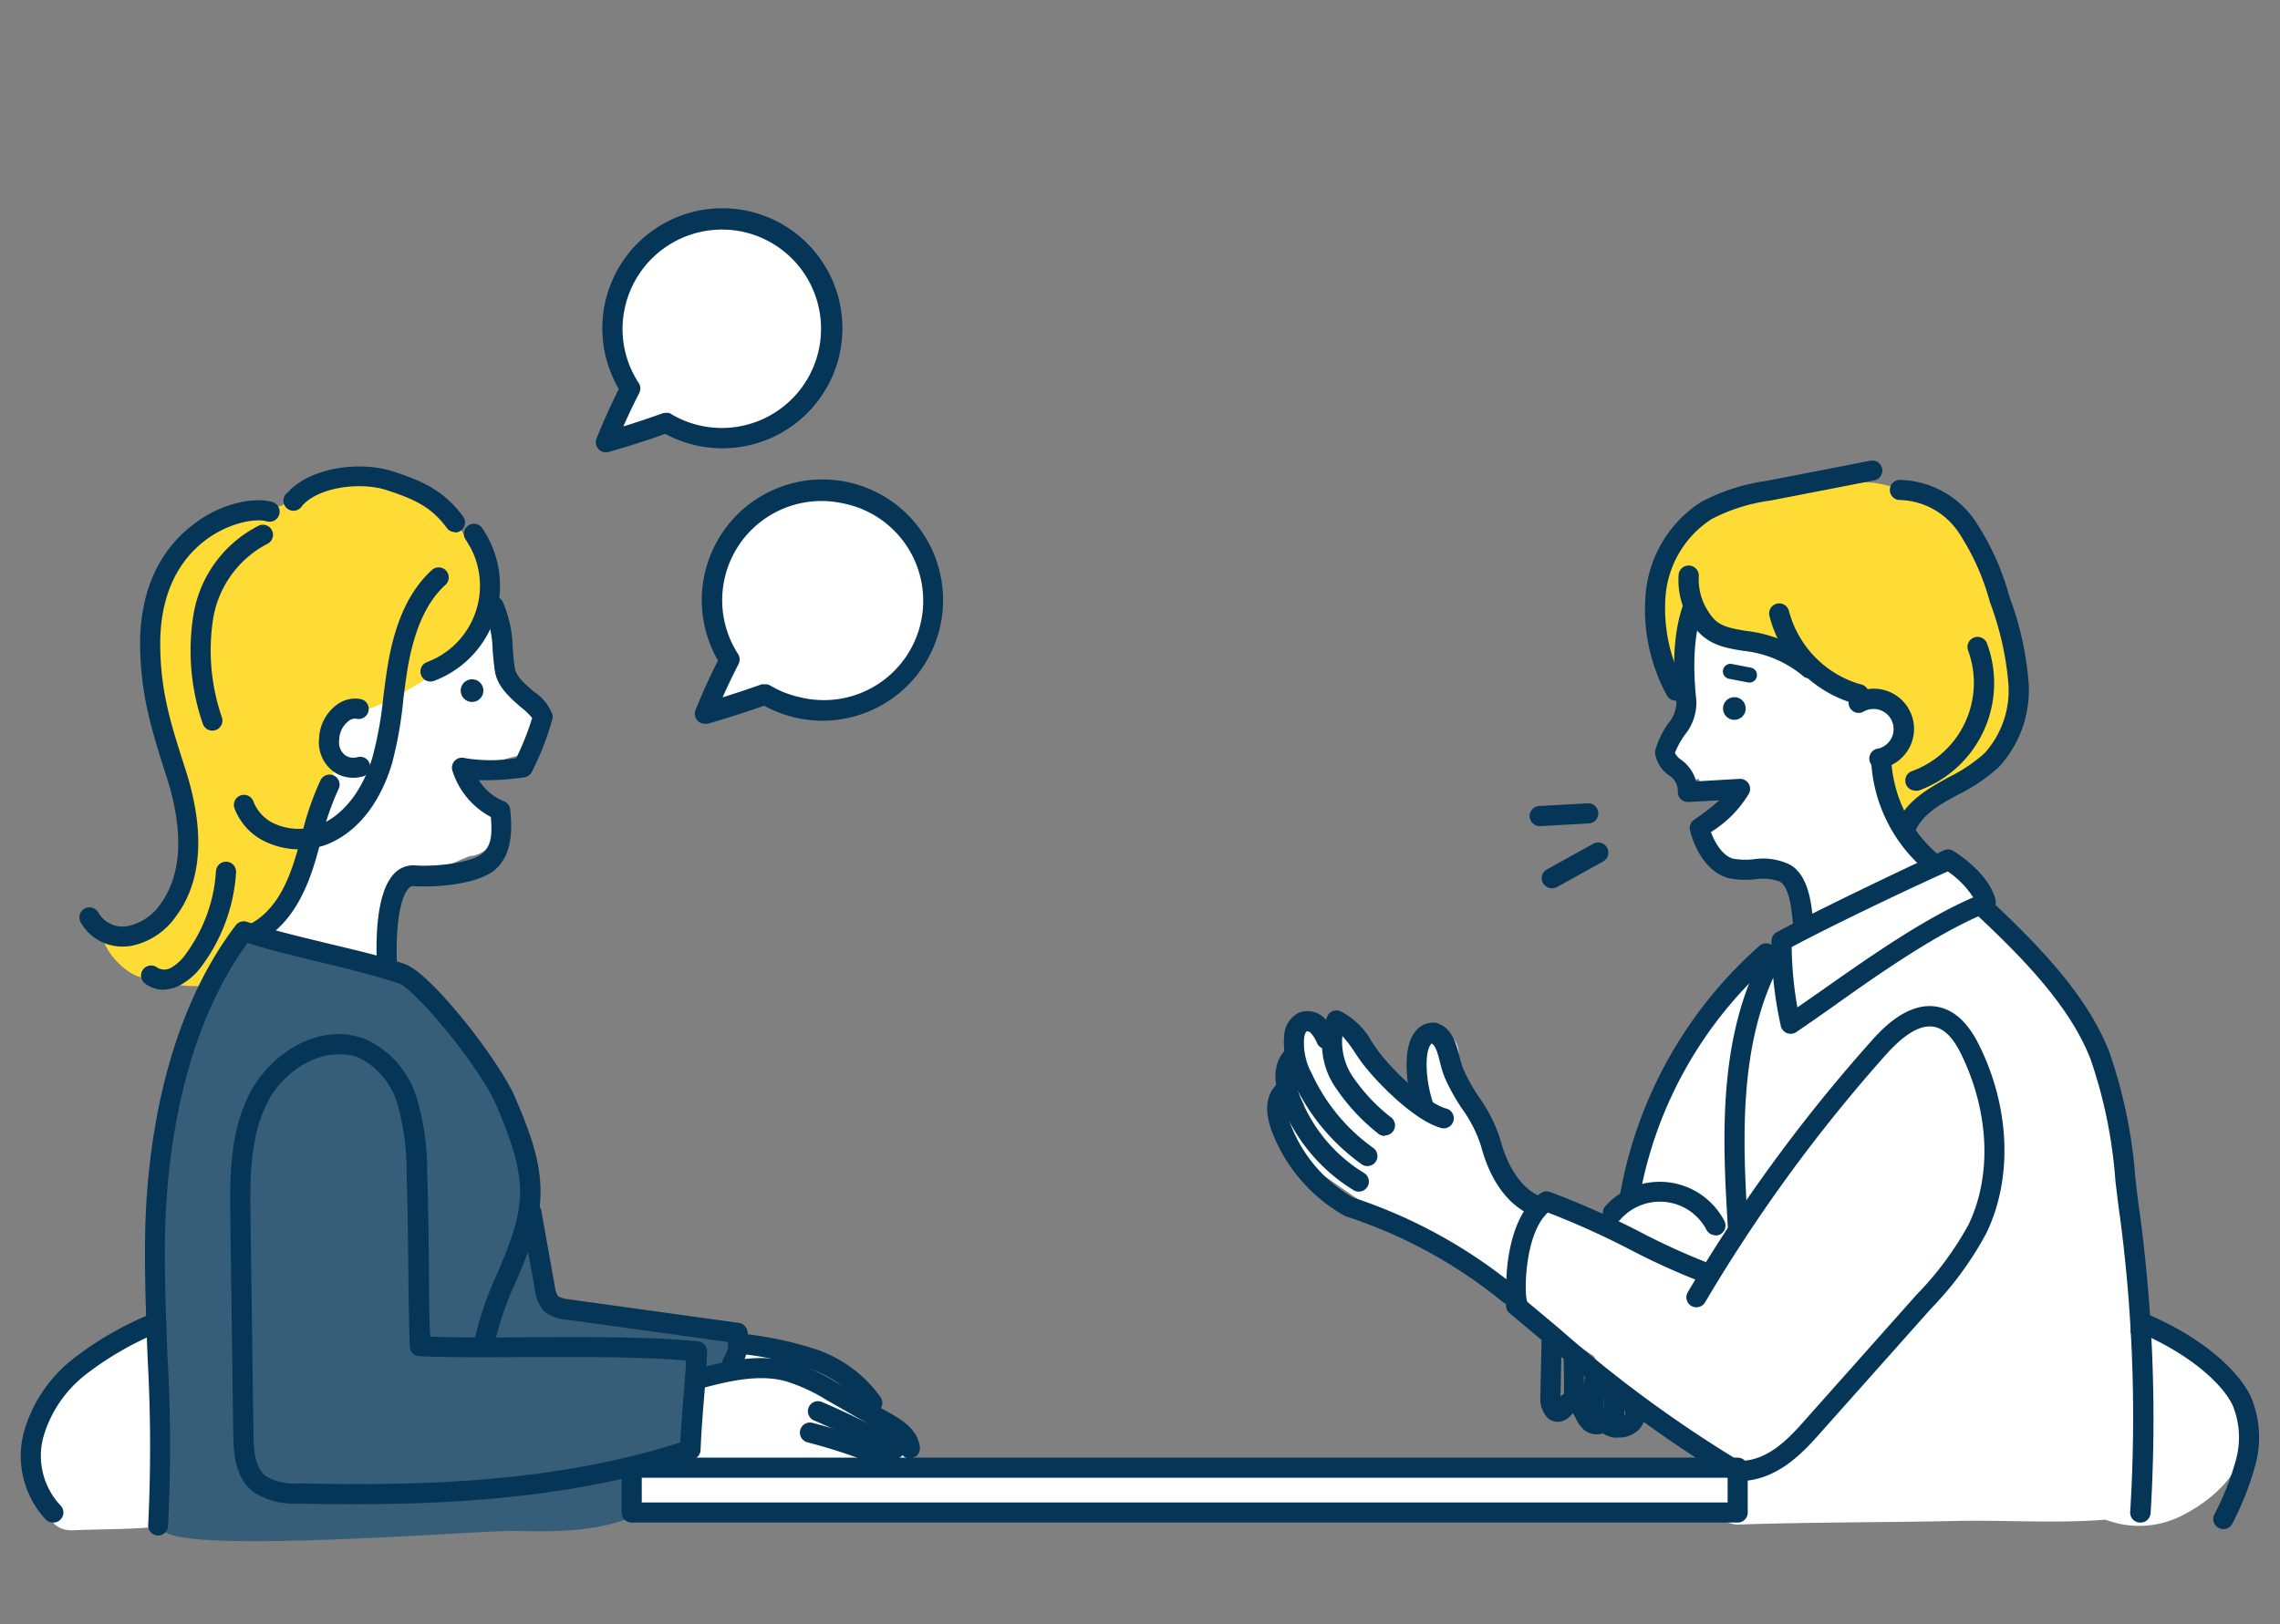<svg xmlns="http://www.w3.org/2000/svg" viewBox="0 0 226.77 161.57"><rect x="0" y="0" width="226.77" height="161.57" fill="#808080" stroke="none"/><defs><style>.cls-1{fill:#fff;}.cls-2{fill:#053657;}.cls-3{fill:#fedb35;}.cls-4{fill:#375e79;}.cls-5{fill:none;}</style></defs><g id="レイヤー_2" data-name="レイヤー 2"><g id="illust"><path class="cls-1" d="M89.57,53a28.65,28.65,0,0,0-3.07-2.24c-4-2.5-9.17-1.14-12.29,2.21a10.55,10.55,0,0,0-1.86,12.34c-.48.36-1.59,4.7-1.24,5.24s4.78-1.19,5.28-1.61c0,0,4.73,2.7,8.85.9a11.83,11.83,0,0,0,6.66-6.65,10.88,10.88,0,0,0,.63-3.39C92.59,58.27,90.46,54,89.57,53Z"/><path class="cls-1" d="M82.21,31.36a12.16,12.16,0,0,0-2.71-5.61,6.39,6.39,0,0,0-3.31-2.19l-.09,0c-.44-.2-1.23-.53-1.57-.64a10,10,0,0,0-2.88-.42,8.56,8.56,0,0,0-1.22.09,2.71,2.71,0,0,0-1.38.38l-.33.13-.19.06a12.6,12.6,0,0,0-1.46.63,5.48,5.48,0,0,0-.79.55,8.72,8.72,0,0,0-4.51,7.78,7.6,7.6,0,0,0,.13,1.5,1.37,1.37,0,0,0-.22.56A13.66,13.66,0,0,0,61.81,38a3.13,3.13,0,0,0,.29,1,2.44,2.44,0,0,0-.51.89c-.22.68-.07,2.41-.33,3-.72,1.81,1.6-.31,2.21-.22a2.33,2.33,0,0,0,1.91-.63c.39-.31.77-.64,1.15-1a10.75,10.75,0,0,0,5,2.28,10.12,10.12,0,0,0,3-.07C76.06,42.62,83.69,39.31,82.21,31.36Z"/><path class="cls-2" d="M60.26,45a1,1,0,0,1-.93-1.37c.65-1.62,1.39-3.28,2.22-4.93a11.94,11.94,0,1,1,4.62,4.46c-1.91.68-3.8,1.28-5.64,1.8A.84.84,0,0,1,60.26,45Zm6-3.94a1,1,0,0,1,.51.14,9.87,9.87,0,1,0,7.08-18.15h0a9.89,9.89,0,0,0-11.71,7.61,9.77,9.77,0,0,0,1.39,7.44,1,1,0,0,1,.05,1c-.57,1.11-1.1,2.22-1.58,3.32,1.29-.4,2.6-.84,3.92-1.31A1,1,0,0,1,66.27,41.08Z"/><path class="cls-2" d="M70.11,72a1,1,0,0,1-.93-1.37c.65-1.63,1.4-3.28,2.23-4.93A12,12,0,1,1,76,70.2c-1.92.68-3.81,1.28-5.64,1.8A.9.9,0,0,1,70.11,72Zm6-3.94a1,1,0,0,1,.51.14,10,10,0,0,0,3,1.17,9.88,9.88,0,1,0,4.11-19.32h0a9.87,9.87,0,0,0-10.33,15,1,1,0,0,1,.06,1c-.57,1.11-1.1,2.22-1.59,3.32,1.29-.4,2.6-.84,3.92-1.31A1,1,0,0,1,76.12,68.1Z"/><path class="cls-1" d="M53.39,72.14a2.72,2.72,0,0,0-.19-.5,2.58,2.58,0,0,0,0-1.35,2.83,2.83,0,0,0-1.32-1.72l-.62-.29-.15-.07-.37-.16a.94.94,0,0,0-.15-.06c-.45-2-1.07-4-1.47-6a2.22,2.22,0,0,0-2.3-1.91c.27-4.48-6.58-6-8.91-2.76a3.19,3.19,0,0,0-2.58,2.61c-.11.48-.24.95-.35,1.43-2.84-2.16-8.21-.82-8.51,3.92q-.54,9-1.1,18c-.36,5.65-1.51,11.84-.21,17.38,1.18,5,8.09,4.4,9.58,0A21,21,0,0,0,35.57,97a3,3,0,0,0,3.08-2,23.42,23.42,0,0,0,.57-3.45l.54-3.46a3.69,3.69,0,0,0,0-.58c1.15-.23,2.28-.59,3.39-.91,1.26-.36,2.38-1,3.6-1.44a2.69,2.69,0,0,0,2.26-1.56,3.05,3.05,0,0,0-.25-3,25.47,25.47,0,0,0-2.29-4.31,14.63,14.63,0,0,0,2.37-.43c1-.19,1.85-.53,2.81-.69A2.45,2.45,0,0,0,53.39,72.14Z"/><path class="cls-1" d="M18.84,146.54c2.92-1.09,2.71-6.1-.84-5.84l-.9.09c0-.39.07-.77.11-1.1a2.64,2.64,0,0,0-1.06-2.3c.3-.31.6-.61.89-.92,2.24-2.44-1.29-6-3.62-3.72a13.41,13.41,0,0,0-6,4.57,3,3,0,0,0-3.17,2.13c-.21,1-.4,2.09-.63,3.13a11.73,11.73,0,0,0-.48,3.47,3.08,3.08,0,0,0,1.38,2.41l.16.36c-.37,1.61.48,3.51,2.61,3.41,3.8-.18,7.91,0,11.63-.88C21.64,150.73,21,147.37,18.84,146.54Z"/><path class="cls-1" d="M211.88,132.65a2.51,2.51,0,0,1,0-.27,52.07,52.07,0,0,0-1.12-16.71c0-.11,0-.22,0-.34a9.94,9.94,0,0,0-.3-2.12,4,4,0,0,0,.41-.77c.89-2.26-.36-4.44-1.25-6.5s-1.81-3.89-2.63-5.87a3.51,3.51,0,0,0-3.51-2.41,51,51,0,0,0-6.55-8.5,2.43,2.43,0,0,0-.65-.48,3,3,0,0,0-.89-2,3.34,3.34,0,0,0-2.87-.85c-.49-.73-1-1.44-1.53-2.15a4.68,4.68,0,0,0-1.61-1.39c0-.23-.05-.46-.08-.69l-.21-2.31a2.66,2.66,0,0,0,.5-1.5,49.84,49.84,0,0,0,.26-5.58,46.83,46.83,0,0,0-1.09-5.47c-.54-2.61-3.13-2.86-4.86-1.7,0,0,0-.08,0-.12a2.87,2.87,0,0,0-5-1.06c-.06-.27-.12-.54-.17-.8-.38-2-2.27-2.47-3.79-1.82,0-.22,0-.45,0-.67A2.75,2.75,0,0,0,171.7,58c-1.78-1.28-4.74-.66-4.55,2.14.17,2.44.17,4.89.28,7.33,0,1,.08,2.11.21,3.14l0,.18c-.15.34-.24.64-.32.79-.44.79-.89,1.09-1.35,1.9a2.76,2.76,0,0,0,1,3.73,2.8,2.8,0,0,0,2,.28h0a2.66,2.66,0,0,0,2.66,1.79h.6l-1.41.92a3,3,0,0,0-1,4,2.86,2.86,0,0,0,1.13,1A2.84,2.84,0,0,0,173.44,87c1.51.09,3,.19,4.52.26a34.14,34.14,0,0,0,1.66,5.39l-.13.18a2.2,2.2,0,0,0-.79.43c-8.44,6.79-15,16.32-17.15,27l-1.86,1.61q-2.37-1-4.83-1.8a2.2,2.2,0,0,0-1.8.13c-1.1-.83-2.21-1.66-3.29-2.52-.54-2.28-1.32-4.51-2-6.72a2.35,2.35,0,0,0-2.24-1.71,37.68,37.68,0,0,0-.45-4.4,2.48,2.48,0,1,0-4.87.66c.19,1.27.31,2.62.59,3.9q-3.21-3.14-6.4-6.28a2.51,2.51,0,0,0-2.17-.79c-2.26-2.11-5.78,1.39-3.85,4a2.88,2.88,0,0,0,.39,1.9c.31.55.63,1.1.94,1.66a3.09,3.09,0,0,0-.46,5.37c7.34,5.11,14.63,10.08,22.15,14.93,2.38,1.54,4.75,3.12,7.12,4.7,2.38,4.21,7.42,8.51,12.54,9.23a3.68,3.68,0,0,0,1.24,1.81,3,3,0,0,0-.55.24,2.53,2.53,0,0,0-1.11-.3c-11.73-.52-23.5-.22-35.22-.51a2.57,2.57,0,0,0-.69-.07c-14.6.29-29.25.46-43.89.36a2.43,2.43,0,0,0-2.5-3.15c-.25,0-.51,0-.77,0a2.6,2.6,0,0,0-.25-.36c-1.59-2-4.08-3.36-6.25-4.67-2.32-1.4-4.55-3-6.86-4.38-2.53-1.56-4.82,1-4.35,3.3-1.11.1-2.21.2-3.31.28A2.87,2.87,0,0,0,63.83,139a2.72,2.72,0,0,0,1.8,4.61l1.32.08a2.93,2.93,0,0,0,.34,1.53l-4.69-.14c-3.25-.11-3.26,5.14,0,5.06,24-.57,48.12-.17,72.09.57a2.56,2.56,0,0,0,1-.18c11.62,0,23.26.51,34.88.24l.36,0a2.61,2.61,0,0,0,2.15.88c7.15-.23,14.31-.2,21.47-.35,4.75-.11,9.94.27,14.86-.13a9.38,9.38,0,0,0,7.9-.56c2.62-1.38,5.17-3.62,5.88-6.6C224.76,137.45,218,131.56,211.88,132.65Z"/><path class="cls-3" d="M47.39,55.17a3,3,0,0,0-.76-.94,13.36,13.36,0,0,0-3.18-4.48,3.75,3.75,0,0,0-2.39-1c-3.56-2.54-9.42-.77-13.06,1.57-.23.15-14,1-13,14.92A19.18,19.18,0,0,0,16.42,72c.07.14.11.29.17.43A21,21,0,0,0,18.5,79c.44.86.66,6.5.26,7.74-.71,2.18-2.93,4.34-2.86,4.74-.14,0-.29-.21-.41-.11-3.82,3.21-4.79-.21-5.21,1.28s2,4.09,3.61,4.53a12.64,12.64,0,0,0,2.88.46,3.16,3.16,0,0,0,.68.29,11.71,11.71,0,0,0,3,.12c1-.26,2.83-3.29,2.81-3.86a7.51,7.51,0,0,0,5.39-5C30.23,88,30.3,85.28,30.74,84c.09,0,2.81-8,2.73-7.95-.42.28-1.5-5.85,3-5.56.52.33,7.34-3.58,8.35-4.66A3.64,3.64,0,0,0,47.31,64,9.35,9.35,0,0,0,47.39,55.17Z"/><path class="cls-3" d="M199.73,65.87a37.09,37.09,0,0,0-1.7-7.08c-1.24-4.6-2.41-9.71-8.05-9.85a3.36,3.36,0,0,0-.79.08,3.72,3.72,0,0,0-1.28-.67,9.3,9.3,0,0,0-3.67-.31,8.6,8.6,0,0,0-3,.05,3,3,0,0,0-.7.28,3.82,3.82,0,0,0-.82.06c-3.56.67-7.71.77-10.44,3.37a8.63,8.63,0,0,0-1.13,1.3,2.13,2.13,0,0,0-.86.21c-1.51.69-2.08,2.56-2.49,4a10.49,10.49,0,0,0-.44,2.54,4.83,4.83,0,0,0,.36,2,5.59,5.59,0,0,0,.47,3.93v.09a3.26,3.26,0,0,0,.16.87,1.56,1.56,0,0,0,.2.43l0,0,.22.29a1.42,1.42,0,0,0,.63.36.94.94,0,0,0,.57,0,1,1,0,0,0,.5-.15,1,1,0,0,0,.27-.22,1.09,1.09,0,0,0,.23-.29.85.85,0,0,0,.14-.34,1.33,1.33,0,0,0,0-.74,1.84,1.84,0,0,0-.05-.25v0a1.31,1.31,0,0,1,0-.28,1.13,1.13,0,0,0,0-.41,1,1,0,0,0-.15-.48,4.14,4.14,0,0,1-.17-.75c0,.22,0,.24,0,.06s0-.32-.07-.48a.28.28,0,0,1,0-.08v0c0-.22,0-.44,0-.65a1.28,1.28,0,0,0,.33-.6,10.22,10.22,0,0,0,.09-1.46,3.13,3.13,0,0,0,1.55,1.62,7.82,7.82,0,0,0,1.05.44l.27.1a4.14,4.14,0,0,0,1.91.45,22.16,22.16,0,0,0,2.49.22,3.38,3.38,0,0,0,1.66.82,3.55,3.55,0,0,0,.56.06,4.24,4.24,0,0,0,.57,1c1,1.35,2.38,1.57,3.8,2.07a6,6,0,0,0,2.81,1,4.37,4.37,0,0,0,3.24.9l.83.5L189,70a3.56,3.56,0,0,0,1,2c-.16.34-.32.67-.49,1s-.32.54-.48.81l-.27.33a12.39,12.39,0,0,0-1.51,1.81,2.39,2.39,0,0,0-.24,1.55l0,.11a1.06,1.06,0,0,0,.1.56,5.32,5.32,0,0,0,.21.5c.08.21.17.42.26.63a1.38,1.38,0,0,0,.27.45,5.11,5.11,0,0,0,.52,1.19,1.61,1.61,0,0,0,2.9-.38c-.07.21,0,0,.08-.09l.15-.27c.11-.2.23-.39.35-.59l.21-.31.09-.14.18-.21.2-.22a2.23,2.23,0,0,1,.27-.26h0l0,0,.51-.28.16-.06.34-.13.63-.2c2-.66,4.16-1.86,4.61-4.17a2.44,2.44,0,0,0,0-.27,10.29,10.29,0,0,0,1.72-3.55A3.52,3.52,0,0,0,199.73,65.87Z"/><path class="cls-4" d="M72.77,133.37a1.11,1.11,0,0,0-1.14-1.1,1.09,1.09,0,0,0-.84.35l-.12-.05a2.22,2.22,0,0,0-.51-.06,2.31,2.31,0,0,0-.78-.16l-1,.12a2.4,2.4,0,0,0-.94-.58,6,6,0,0,0-1.12-.18c-.44-.06-.9-.09-1.35-.12l-2.79-.21a2,2,0,0,0-1.08.31l-.9-.17h-.14l-.09,0c-.69-.16-1.39-.3-2.09-.47-1.26-.3-2.51-.66-3.74-1.06l-.3-2.34c-.27-2.08-.53-4.15-.78-6.23a16,16,0,0,0-1.3-6.57q-1-2.52-2.12-5A2.57,2.57,0,0,0,49,108.3c-.71-1.48-1.45-2.94-2.26-4.35a16.18,16.18,0,0,0-3.42-4.41,18.44,18.44,0,0,0-4.84-2.76A105.37,105.37,0,0,0,27,93.05a2.39,2.39,0,0,0-1.5,0,2,2,0,0,0-.31-.13,2.53,2.53,0,0,0-3,1.72A59,59,0,0,0,20,101a3.14,3.14,0,0,0-.21.49l-.21.76a2.1,2.1,0,0,0-1.66,1.48,57.88,57.88,0,0,0-2.42,18.78l0,2.34c-.07.82-.13,1.64-.17,2.47a63.85,63.85,0,0,0,.22,8.41,33.76,33.76,0,0,0,.66,4.88c-.4,3.78-.74,7.79,0,11.47.56,2.68,31.09.15,34.93.22,3.64.08,7.61.1,11.08-1.14,1-.34.73-1.21.57-2.27-.1-.67.31-1.4-.36-1.68v-.09c0-.45,0-.89.07-1.34l3.05-.52.22,0a2.26,2.26,0,0,0,.67-.16h.06a1.89,1.89,0,0,0,.69-.25h0a1.52,1.52,0,0,0,.64-.42,2,2,0,0,0,.54-1c0-.18,0-.37.07-.55s0-.37-.07-.55a.68.68,0,0,1,0-.14l.07.55c0-.23-.07-.46-.1-.69a4.07,4.07,0,0,1,0-.78,2.74,2.74,0,0,1,0-.28,2.32,2.32,0,0,0,.07-.46c0-.25,0-.5.07-.74,0-.51.06-1,.08-1.52s.06-1,.1-1.56l.65-.08a1.61,1.61,0,0,0,.83-.19,1.59,1.59,0,0,0,.67-.42,1.21,1.21,0,0,0,.34.07,1.11,1.11,0,0,0,1.13-.93A1.26,1.26,0,0,0,72.77,133.37Z"/><circle class="cls-2" cx="46.95" cy="68.7" r="1.13"/><circle class="cls-2" cx="172.5" cy="70.48" r="1.13"/><path class="cls-2" d="M38.47,96.55a1,1,0,0,1-1-1c-.1-3.08.13-7.09,1.81-8.72a2.54,2.54,0,0,1,2-.74c2.3.15,5.63-.31,6.66-1.16s1-2.15.88-3.66A7.9,7.9,0,0,1,45,76.68a1,1,0,0,1,1.26-1.26,16.2,16.2,0,0,0,5.08,0,26.53,26.53,0,0,0,1.59-4,7.41,7.41,0,0,0-1.13-1.08c-1-.87-2.32-2-2.57-3.53-.11-.7-.17-1.4-.23-2.08a10.53,10.53,0,0,0-.82-3.95A1,1,0,1,1,50,59.86a12.17,12.17,0,0,1,1,4.7c.06.67.11,1.3.21,1.92.14.84,1.07,1.63,1.89,2.32a4.82,4.82,0,0,1,1.85,2.28.9.9,0,0,1,0,.4,27.52,27.52,0,0,1-2.05,5.3,1,1,0,0,1-.76.55,27.52,27.52,0,0,1-4.51.28,5.13,5.13,0,0,0,2.48,2.09,1,1,0,0,1,.64.85c.13,1.41.41,4.36-1.55,6-1.76,1.44-5.88,1.75-8.06,1.6a.54.54,0,0,0-.46.19c-.85.82-1.33,3.65-1.21,7.21a1,1,0,0,1-1,1Z"/><path class="cls-2" d="M42.8,67.8a1,1,0,0,1-.35-1.93,8.11,8.11,0,0,0,3.86-12.2,1,1,0,0,1,.26-1.39,1,1,0,0,1,1.39.26,10.12,10.12,0,0,1-4.81,15.2A1.07,1.07,0,0,1,42.8,67.8Z"/><path class="cls-2" d="M29.77,84.49a7.79,7.79,0,0,1-3.12-.65,6,6,0,0,1-3.33-3.44,1,1,0,0,1,1.89-.66A4,4,0,0,0,27.45,82a5.78,5.78,0,0,0,4.47,0c2.31-1,4.18-3.45,5.14-6.72a37.5,37.5,0,0,0,1.07-6c.15-1.11.29-2.27.49-3.41.73-4.14,2.13-7.13,4.29-9.12a1,1,0,1,1,1.35,1.47c-1.82,1.68-3,4.3-3.67,8-.19,1.09-.33,2.22-.47,3.31A39.38,39.38,0,0,1,39,75.91c-.66,2.26-2.36,6.3-6.26,8A7.41,7.41,0,0,1,29.77,84.49Z"/><path class="cls-2" d="M35.15,77.37A3.35,3.35,0,0,1,33,76.62a3.65,3.65,0,0,1-1.26-3.23,4.35,4.35,0,0,1,1.8-3.31,3,3,0,0,1,2.4-.52,1,1,0,1,1-.53,1.93,1,1,0,0,0-.73.23,2.4,2.4,0,0,0-.94,1.85,1.64,1.64,0,0,0,.52,1.5,1.42,1.42,0,0,0,1.35.23,1,1,0,0,1,.57,1.91A3.48,3.48,0,0,1,35.15,77.37Z"/><path class="cls-2" d="M45.25,52.93a1,1,0,0,1-.81-.41c-1.46-2-3.09-2.83-6-3.77-2.55-.82-6.68-.34-8.38,1.55A1,1,0,1,1,28.6,49c2.29-2.55,7.27-3.15,10.47-2.11,2.77.9,5,1.8,7,4.5a1,1,0,0,1-.81,1.58Z"/><path class="cls-2" d="M12.25,94.16A4.75,4.75,0,0,1,8,91.71a1,1,0,0,1,1.8-.89,2.79,2.79,0,0,0,2.93,1.3A5.25,5.25,0,0,0,15.91,90c2.74-3.66,1.88-8.92.67-12.68-1.43-4.47-2.56-8-2.64-12.87-.12-6.73,2.79-10.37,5.24-12.24C22,50,25.32,49.42,27.1,49.94a1,1,0,0,1,.67,1.25,1,1,0,0,1-1.24.67c-1.06-.31-3.73.08-6.14,1.91-2.09,1.59-4.55,4.72-4.45,10.62C16,69,17.05,72.2,18.49,76.68c1.34,4.21,2.27,10.14-1,14.49a7.14,7.14,0,0,1-4.47,2.93A5.39,5.39,0,0,1,12.25,94.16Z"/><path class="cls-2" d="M16.29,98.45a3,3,0,0,1-1.88-.62,1,1,0,0,1,1.24-1.57,1.37,1.37,0,0,0,1.38,0,4.55,4.55,0,0,0,1.5-1.43,15.45,15.45,0,0,0,2.95-8.17,1,1,0,1,1,2,.12A17.45,17.45,0,0,1,20.14,96a6.44,6.44,0,0,1-2.23,2A3.8,3.8,0,0,1,16.29,98.45Z"/><path class="cls-2" d="M25.63,93.64a1,1,0,0,1-.86-.5,1,1,0,0,1,.36-1.36c1.8-1.06,3.15-3,4.13-6.1.28-.86.52-1.75.75-2.61a28.6,28.6,0,0,1,1.84-5.39,1,1,0,1,1,1.79.88,27.28,27.28,0,0,0-1.7,5c-.24.88-.48,1.8-.77,2.7-1.14,3.54-2.79,5.9-5,7.21A.94.94,0,0,1,25.63,93.64Z"/><path class="cls-2" d="M15.73,152.75h-.07a1,1,0,0,1-.92-1.06,159,159,0,0,0-.06-16.63c-.16-4.24-.33-8.61-.23-12.93.18-7.06,1.58-20.35,9-30.09a1,1,0,0,1,1.1-.34c2.57.83,5.21,1.46,7.76,2.08S37.6,95,40.24,95.89s9.45,9.66,11,13.29c1.2,2.84,2.56,6.06,2.52,9.48,0,3.18-1.28,6.08-2.47,8.9a30.07,30.07,0,0,0-2.13,6.24,1,1,0,1,1-2-.35,31.85,31.85,0,0,1,2.26-6.68c1.17-2.75,2.27-5.35,2.31-8.14,0-3-1.24-6-2.36-8.67-1.6-3.78-8.11-11.63-9.77-12.16-2.57-.83-5.21-1.47-7.76-2.09-2.37-.57-4.8-1.15-7.22-1.9-6.73,9.24-8,21.68-8.19,28.36-.1,4.25.07,8.6.23,12.8a155.18,155.18,0,0,1,.05,16.85A1,1,0,0,1,15.73,152.75Z"/><path class="cls-2" d="M35.48,149.63c-2,0-3.92,0-5.81-.07a7.2,7.2,0,0,1-4.53-1.19c-1.74-1.42-1.92-3.74-1.94-5.8l-.29-21.28c-.06-3.86-.12-8.67,2-12.66s7.1-7.08,11.58-5.19a9.4,9.4,0,0,1,5,5.91,25.62,25.62,0,0,1,1,7.33c.1,2.72.13,5.73.17,8.64,0,2.57,0,5.21.13,7.65,3.37.11,6.84.08,10.21.05,5.4,0,11-.09,16.42.41a1,1,0,0,1,.91,1c-.07,1.78-.2,3.39-.33,4.94s-.25,3.13-.32,4.87a1,1,0,0,1-.68.91C57.83,148.83,46.09,149.63,35.48,149.63Zm-1.82-44.75c-2.8,0-5.66,2.1-7,4.67-1.85,3.55-1.8,7.89-1.74,11.71l.29,21.28c0,1.62.13,3.41,1.2,4.28a5.49,5.49,0,0,0,3.31.74c11.66.26,25.25,0,37.94-4.07.08-1.51.19-2.9.3-4.25s.21-2.53.28-3.9C63.19,134.93,58,135,53,135c-3.7,0-7.53.07-11.24-.08a1,1,0,0,1-1-1c-.1-2.72-.13-5.73-.16-8.64s-.07-5.9-.16-8.59a24.67,24.67,0,0,0-.88-6.77,7.45,7.45,0,0,0-3.88-4.7A5.09,5.09,0,0,0,33.66,104.88Z"/><path class="cls-2" d="M90.5,145.08a1,1,0,0,1-1-.9c-.07-.69-1-1.28-1.8-1.77l-5.44-3.11a17.26,17.26,0,0,0-4.22-1.93c-2.79-.71-5.85.1-8.55.81a1,1,0,1,1-.51-1.93c2.79-.74,6.25-1.66,9.56-.82a18.48,18.48,0,0,1,4.71,2.14l5.45,3.11c.85.48,2.62,1.5,2.79,3.31a1,1,0,0,1-.9,1.09Z"/><path class="cls-2" d="M88.94,145.14a1,1,0,0,1-.49-.13A76.32,76.32,0,0,0,81,141.32a1,1,0,1,1,.78-1.84,78.32,78.32,0,0,1,7.69,3.79,1,1,0,0,1,.38,1.36A1,1,0,0,1,88.94,145.14Z"/><path class="cls-2" d="M88,146a.91.91,0,0,1-.39-.08,54.85,54.85,0,0,0-7.3-2.44,1,1,0,0,1-.72-1.22,1,1,0,0,1,1.22-.72,57.51,57.51,0,0,1,7.57,2.54A1,1,0,0,1,88,146Z"/><path class="cls-2" d="M72.84,136.59a1,1,0,0,1-.54-.15,1,1,0,0,1-.3-1.38,3.29,3.29,0,0,0,.49-1.55l-16.25-2.25a3.62,3.62,0,0,1-2.17-.88,3.67,3.67,0,0,1-.85-2l-1.38-7.58a1,1,0,0,1,2-.36L55.19,128a2.12,2.12,0,0,0,.31.93,2.16,2.16,0,0,0,1,.31l17,2.36a1,1,0,0,1,.84.82,5.22,5.22,0,0,1-.73,3.67A1,1,0,0,1,72.84,136.59Z"/><path class="cls-2" d="M86.76,140.57a1,1,0,0,1-.83-.45,11,11,0,0,0-5.5-4,34.54,34.54,0,0,0-7.15-1.48,1,1,0,1,1,.27-2,36.59,36.59,0,0,1,7.56,1.57A13,13,0,0,1,87.59,139a1,1,0,0,1-.28,1.39A.94.94,0,0,1,86.76,140.57Z"/><path class="cls-2" d="M5.26,151.46a1,1,0,0,1-.7-.29,9.28,9.28,0,0,1-2.21-8.62,14.11,14.11,0,0,1,4.84-7.31,32.54,32.54,0,0,1,7.33-4.33,1,1,0,0,1,.84,1.81,31.4,31.4,0,0,0-6.89,4.06A12.12,12.12,0,0,0,4.3,143,7.2,7.2,0,0,0,6,149.74a1,1,0,0,1-.71,1.72Z"/><path class="cls-2" d="M172.83,151.46h-110a1,1,0,0,1-1-1V146a1,1,0,0,1,1-1h110a1,1,0,0,1,1,1v4.5A1,1,0,0,1,172.83,151.46Zm-109-2h108V147h-108Z"/><path class="cls-2" d="M179.38,92.74a1.06,1.06,0,0,1-.57-.17c-.43-.29-.48-.69-.55-1.37-.1-.89-.33-3-1.25-3.5a4.83,4.83,0,0,0-2.45-.23,8.48,8.48,0,0,1-2.61-.11c-2.09-.53-3.37-2.79-3.86-4.74a1,1,0,0,1,.39-1.06l.17-.12A20.73,20.73,0,0,0,171,79.61l-3.07.17a1,1,0,0,1-.74-.27,1,1,0,0,1-.32-.72,1.79,1.79,0,0,0-.87-1.66,3.3,3.3,0,0,1-1.37-2.08,1.08,1.08,0,0,1,0-.4A8.7,8.7,0,0,1,165.9,72a3.45,3.45,0,0,0,.84-2.07c-.18-1.68-.65-6.09.69-9.84a1,1,0,0,1,1.88.67c-1.18,3.32-.73,7.55-.59,8.94a5.06,5.06,0,0,1-1.13,3.38,8.11,8.11,0,0,0-1,1.82,1.79,1.79,0,0,0,.63.69,3.87,3.87,0,0,1,1.48,2.14l4.31-.25a1,1,0,0,1,.95,1.45,11.32,11.32,0,0,1-3.79,3.84c.44,1.2,1.24,2.4,2.22,2.65a7.29,7.29,0,0,0,2,.06A6.2,6.2,0,0,1,178,86c1.82,1,2.12,3.72,2.27,5q0,.19,0,.33a1.16,1.16,0,0,1,.06.15,1,1,0,0,1-.67,1.24A1,1,0,0,1,179.38,92.74Z"/><path class="cls-2" d="M180,67.49a1,1,0,0,1-.65-.23,11.05,11.05,0,0,0-6-2.52c-1.88-.31-3.66-.61-5-2.6a7.6,7.6,0,0,1-1.39-5,1,1,0,1,1,2,.25,5.82,5.82,0,0,0,1.09,3.65c.78,1.2,1.77,1.41,3.6,1.72a13,13,0,0,1,7,3,1,1,0,0,1-.65,1.76Z"/><path class="cls-2" d="M174.07,67.9h-.14L172,67.53a.75.75,0,1,1,.29-1.47l1.88.36a.75.75,0,0,1-.14,1.48Z"/><path class="cls-2" d="M21.16,72.68a1,1,0,0,1-1-.71,22.38,22.38,0,0,1-.92-10.81,12.12,12.12,0,0,1,6.5-8.87,1,1,0,0,1,1.32.49,1,1,0,0,1-.49,1.33,10.28,10.28,0,0,0-5.37,7.43,20.47,20.47,0,0,0,.88,9.85,1,1,0,0,1-.68,1.25A.9.9,0,0,1,21.16,72.68Z"/><path class="cls-2" d="M190.5,78.65a1,1,0,0,1-.94-.66,1,1,0,0,1,.6-1.28,9.34,9.34,0,0,0,5.59-12,1,1,0,0,1,1.88-.7,11.36,11.36,0,0,1-6.79,14.63A1,1,0,0,1,190.5,78.65Z"/><path class="cls-2" d="M184.72,70a1.26,1.26,0,0,1-.27,0A12.21,12.21,0,0,1,176,61.3a1,1,0,1,1,1.94-.48A10.33,10.33,0,0,0,185,68.06a1,1,0,0,1-.26,2Z"/><path class="cls-2" d="M187,76.46a1,1,0,0,1-.15-2,2,2,0,1,0-1.43-3.71,1,1,0,0,1-1.11-1.67,4,4,0,1,1,2.85,7.35Z"/><path class="cls-2" d="M166.67,69.7a1,1,0,0,1-.89-.54,17.92,17.92,0,0,1-2.09-10.23,12.11,12.11,0,0,1,5.51-9,19.77,19.77,0,0,1,6.53-2.1l10.3-2a1,1,0,0,1,1.17.79,1,1,0,0,1-.79,1.17l-10.3,2a17.81,17.81,0,0,0-5.88,1.85,10.09,10.09,0,0,0-4.56,7.51,16.13,16.13,0,0,0,1.89,9.07,1,1,0,0,1-.43,1.35A1.07,1.07,0,0,1,166.67,69.7Z"/><path class="cls-2" d="M189.54,83.39a1,1,0,0,1-.39-.08,1,1,0,0,1-.53-1.32c1-2.35,3.17-3.55,5.27-4.71a15.55,15.55,0,0,0,3.49-2.35,9.29,9.29,0,0,0,2.37-7,30.17,30.17,0,0,0-1.82-8,24,24,0,0,0-3.1-6.93A7.29,7.29,0,0,0,189,49.74a1,1,0,1,1-.07-2,9.29,9.29,0,0,1,7.53,4.09,25.79,25.79,0,0,1,3.39,7.5,31.28,31.28,0,0,1,1.91,8.5,11.25,11.25,0,0,1-3,8.52A17.47,17.47,0,0,1,194.85,79c-1.88,1-3.66,2-4.39,3.74A1,1,0,0,1,189.54,83.39Z"/><path class="cls-2" d="M192.37,87a1,1,0,0,1-.62-.22,15.28,15.28,0,0,1-5.65-11.21,1,1,0,0,1,2-.08A13.26,13.26,0,0,0,193,85.2a1,1,0,0,1-.63,1.78Z"/><path class="cls-2" d="M153.17,82.18a1,1,0,0,1-.06-2l4.8-.27a1,1,0,0,1,.11,2l-4.8.27Z"/><path class="cls-2" d="M154.34,88.36a1,1,0,0,1-.49-1.87l4.61-2.55a1,1,0,1,1,1,1.75l-4.6,2.55A1,1,0,0,1,154.34,88.36Z"/><path class="cls-2" d="M178.1,102.84a1.21,1.21,0,0,1-.37-.07,1,1,0,0,1-.61-.71,38.79,38.79,0,0,1-.93-8.45,1,1,0,0,1,.53-.88c5.37-2.91,16.51-8.08,16.62-8.14a1,1,0,0,1,.94.06c.36.22,3.54,2.21,4.2,4.87a1,1,0,0,1-.6,1.17c-4.85,1.9-10.74,6-15.47,9.37-1.33.94-2.59,1.82-3.75,2.61A1,1,0,0,1,178.1,102.84Zm.1-8.63a36.94,36.94,0,0,0,.57,6l2.49-1.73c4.53-3.19,10.09-7.1,15-9.21a9.16,9.16,0,0,0-2.53-2.58C191.52,87.65,183,91.65,178.2,94.21Z"/><path class="cls-2" d="M172.87,123.28a1,1,0,0,1-1-.94c-.51-8.38-1.14-18.8,3.4-27.34a1,1,0,1,1,1.76.93c-4.27,8-3.66,18.16-3.17,26.29a1,1,0,0,1-.93,1.06Z"/><path class="cls-2" d="M212.86,151.46h-.08a1,1,0,0,1-.91-1.07,152.17,152.17,0,0,0-1-29.23c-.18-1.21-.32-2.45-.47-3.7a47.8,47.8,0,0,0-2.47-12.09c-2-5.16-6.51-9.84-11.06-14.12a1,1,0,1,1,1.36-1.46c4.73,4.45,9.41,9.33,11.56,14.85a49.3,49.3,0,0,1,2.6,12.59c.14,1.23.28,2.45.46,3.65a154.31,154.31,0,0,1,1.05,29.67A1,1,0,0,1,212.86,151.46Z"/><path class="cls-2" d="M221.13,152.11a1,1,0,0,1-.43-.1,1,1,0,0,1-.47-1.33,27.24,27.24,0,0,0,2.17-5.5,8.39,8.39,0,0,0-.34-5.38c-.87-1.87-3.82-4.89-9.29-7.25a1,1,0,1,1,.79-1.84c6,2.58,9.25,5.95,10.32,8.25a10.41,10.41,0,0,1,.47,6.67,29.35,29.35,0,0,1-2.31,5.92A1,1,0,0,1,221.13,152.11Z"/><path class="cls-2" d="M172.88,147.34h-.25a1.12,1.12,0,0,1-.5-.15A127.34,127.34,0,0,1,154,133.86l-3.8-3.18a1,1,0,1,1,1.28-1.53c1.42,1.18,2.67,2.22,3.8,3.18a124.58,124.58,0,0,0,17.71,13c2.59,0,4.53-1.81,6.24-3.73l11.35-12.76a32,32,0,0,0,5.2-7c2.32-4.8,2.09-11.06-.61-16.75-.8-1.69-1.62-2.6-2.58-2.89-1.36-.4-3,.48-5,2.7a157.11,157.11,0,0,0-18,24.65,1,1,0,0,1-1.37.36,1,1,0,0,1-.35-1.37,158.49,158.49,0,0,1,18.27-25c.94-1.05,3.78-4.24,7-3.28,2,.59,3.15,2.54,3.82,3.94,3,6.23,3.18,13.14.6,18.48a33.49,33.49,0,0,1-5.5,7.5l-11.36,12.76C178.75,145.12,176.31,147.34,172.88,147.34Z"/><path class="cls-2" d="M150.94,130.65A1,1,0,0,1,150,130c-.4-1.26-.5-8.75,3.25-11.31a1,1,0,0,1,.91-.12,83.09,83.09,0,0,1,9,4,66.62,66.62,0,0,0,7,3.17,1,1,0,0,1-.69,1.88,68.94,68.94,0,0,1-7.24-3.26,81.49,81.49,0,0,0-8.28-3.74c-2.3,2.13-2.35,7.86-2.09,8.74a1,1,0,0,1-.67,1.25A1,1,0,0,1,150.94,130.65Z"/><path class="cls-2" d="M162.09,120.11l-.17,0a1,1,0,0,1-.81-1.15A42.92,42.92,0,0,1,175,94.09a1,1,0,0,1,1.32,1.51,40.84,40.84,0,0,0-13.28,23.68A1,1,0,0,1,162.09,120.11Z"/><path class="cls-2" d="M170.62,122.88a1,1,0,0,1-.89-.54,5.24,5.24,0,0,0-8.59-1,1,1,0,0,1-1.5-1.32,7.25,7.25,0,0,1,11.86,1.42,1,1,0,0,1-.88,1.47Z"/><path class="cls-2" d="M152.76,121a.93.93,0,0,1-.4-.09c-3-1.31-4.42-4.49-5.06-6.92a13.33,13.33,0,0,0-1.87-3.68,20.4,20.4,0,0,1-1.74-3.12,10.85,10.85,0,0,1-.46-1.5c-.25-1-.46-1.67-.83-1.89a.55.55,0,0,0-.11.11c-.6.83-.51,3.47.19,5.65a1,1,0,1,1-1.9.61c-.66-2-1.17-5.7.1-7.44a2.24,2.24,0,0,1,1.83-1,1,1,0,0,1,.24,0c1.65.41,2.07,2.06,2.42,3.38a7.53,7.53,0,0,0,.37,1.23,17.83,17.83,0,0,0,1.57,2.81,15,15,0,0,1,2.12,4.24c.44,1.65,1.53,4.56,3.93,5.61a1,1,0,0,1-.4,1.92Z"/><path class="cls-2" d="M137.72,113a1,1,0,0,1-.65-.24,19.94,19.94,0,0,1-4.39-4.81,7.59,7.59,0,0,1-.67-6.85,1,1,0,0,1,1.28-.52,7.3,7.3,0,0,1,3.12,3c.19.3.39.59.59.86,1.43,2,4.88,5.27,6.82,5.83a1,1,0,1,1-.55,1.92c-2.72-.78-6.54-4.73-7.88-6.57-.22-.3-.43-.61-.64-.93a11.58,11.58,0,0,0-1.24-1.63,6.26,6.26,0,0,0,.9,3.84,17.91,17.91,0,0,0,4,4.3,1,1,0,0,1-.66,1.75Z"/><path class="cls-2" d="M136,116a1,1,0,0,1-.58-.19,20.72,20.72,0,0,1-6.75-8.15,8.56,8.56,0,0,1-.94-4.72,2.66,2.66,0,0,1,1.51-2.22,2.41,2.41,0,0,1,2.5.57,5.24,5.24,0,0,1,1.06,1.62,1,1,0,1,1-1.81.85,3.4,3.4,0,0,0-.62-1,.52.52,0,0,0-.39-.17c-.06,0-.21.22-.27.65a6.36,6.36,0,0,0,.78,3.59,18.62,18.62,0,0,0,6.09,7.36,1,1,0,0,1,.23,1.4A1,1,0,0,1,136,116Z"/><path class="cls-2" d="M135.14,118.54a1,1,0,0,1-.52-.15,17.48,17.48,0,0,1-7.26-8.82c-.82-2.21-.63-4,.53-5.18a1,1,0,0,1,1.39,1.43c-.78.76-.29,2.39-.05,3.05a15.48,15.48,0,0,0,6.43,7.81,1,1,0,0,1-.52,1.86Z"/><path class="cls-2" d="M150.11,129.76a1,1,0,0,1-.63-.23A48.12,48.12,0,0,0,133.86,121l-.17-.08a16.28,16.28,0,0,1-7.23-8.48c-.68-1.89-.54-3.42.4-4.44a1,1,0,0,1,1.41-.06,1,1,0,0,1,.06,1.42c-.56.6-.18,1.87,0,2.4a14.23,14.23,0,0,0,6.23,7.36A50.44,50.44,0,0,1,150.75,128a1,1,0,0,1,.14,1.41A1,1,0,0,1,150.11,129.76Z"/><path class="cls-2" d="M161,143a2.92,2.92,0,0,1-.51,0,3,3,0,0,1-1.07-.41h0a2,2,0,0,1-1.88-.36,3.46,3.46,0,0,1-.83-1.18c-.07-.12-.13-.25-.21-.37a.64.64,0,0,0-.1-.13l0,.05a1.93,1.93,0,0,1-1.22.82,1.5,1.5,0,0,1-1.24-.36,2.75,2.75,0,0,1-.74-2l.12-5.56a1,1,0,0,1,1-1,1,1,0,0,1,1,1l-.11,5.42a1.82,1.82,0,0,1,.44-.31,2.08,2.08,0,0,1,2.59,1c.11.18.2.36.29.54a3.49,3.49,0,0,0,.24.44,1,1,0,0,1,.57-.32,1,1,0,0,1,1,.44.78.78,0,0,0,.53.32.82.82,0,0,0,.61-.12c.17-.13.18-.23.18-.27a.75.75,0,0,0-.24-.54,1,1,0,0,1,.09-1.41,1,1,0,0,1,1.41.09,2.71,2.71,0,0,1,.73,2.07,2.41,2.41,0,0,1-1,1.66A2.77,2.77,0,0,1,161,143Zm-5.76-3.44h0Z"/><path class="cls-2" d="M156.55,140.09h-.08a1,1,0,0,1-.92-1.07c0-.43,0-1.22,0-2s-.05-1.68,0-2.21a1,1,0,0,1,1.07-.92,1,1,0,0,1,.92,1.07c0,.43,0,1.22,0,2s.05,1.68,0,2.21A1,1,0,0,1,156.55,140.09Z"/><path class="cls-2" d="M158.64,142.11a1,1,0,0,1-1-.85,14.29,14.29,0,0,1,0-4.33,1,1,0,1,1,2,.3,13,13,0,0,0,0,3.73,1,1,0,0,1-.83,1.14Z"/><path class="cls-2" d="M160.6,142.18a1,1,0,0,1-1-1l-.14-2.62a1,1,0,0,1,2-.1l.14,2.62a1,1,0,0,1-.95,1.05Z"/><rect class="cls-5" width="226.77" height="161.57"/></g></g></svg>